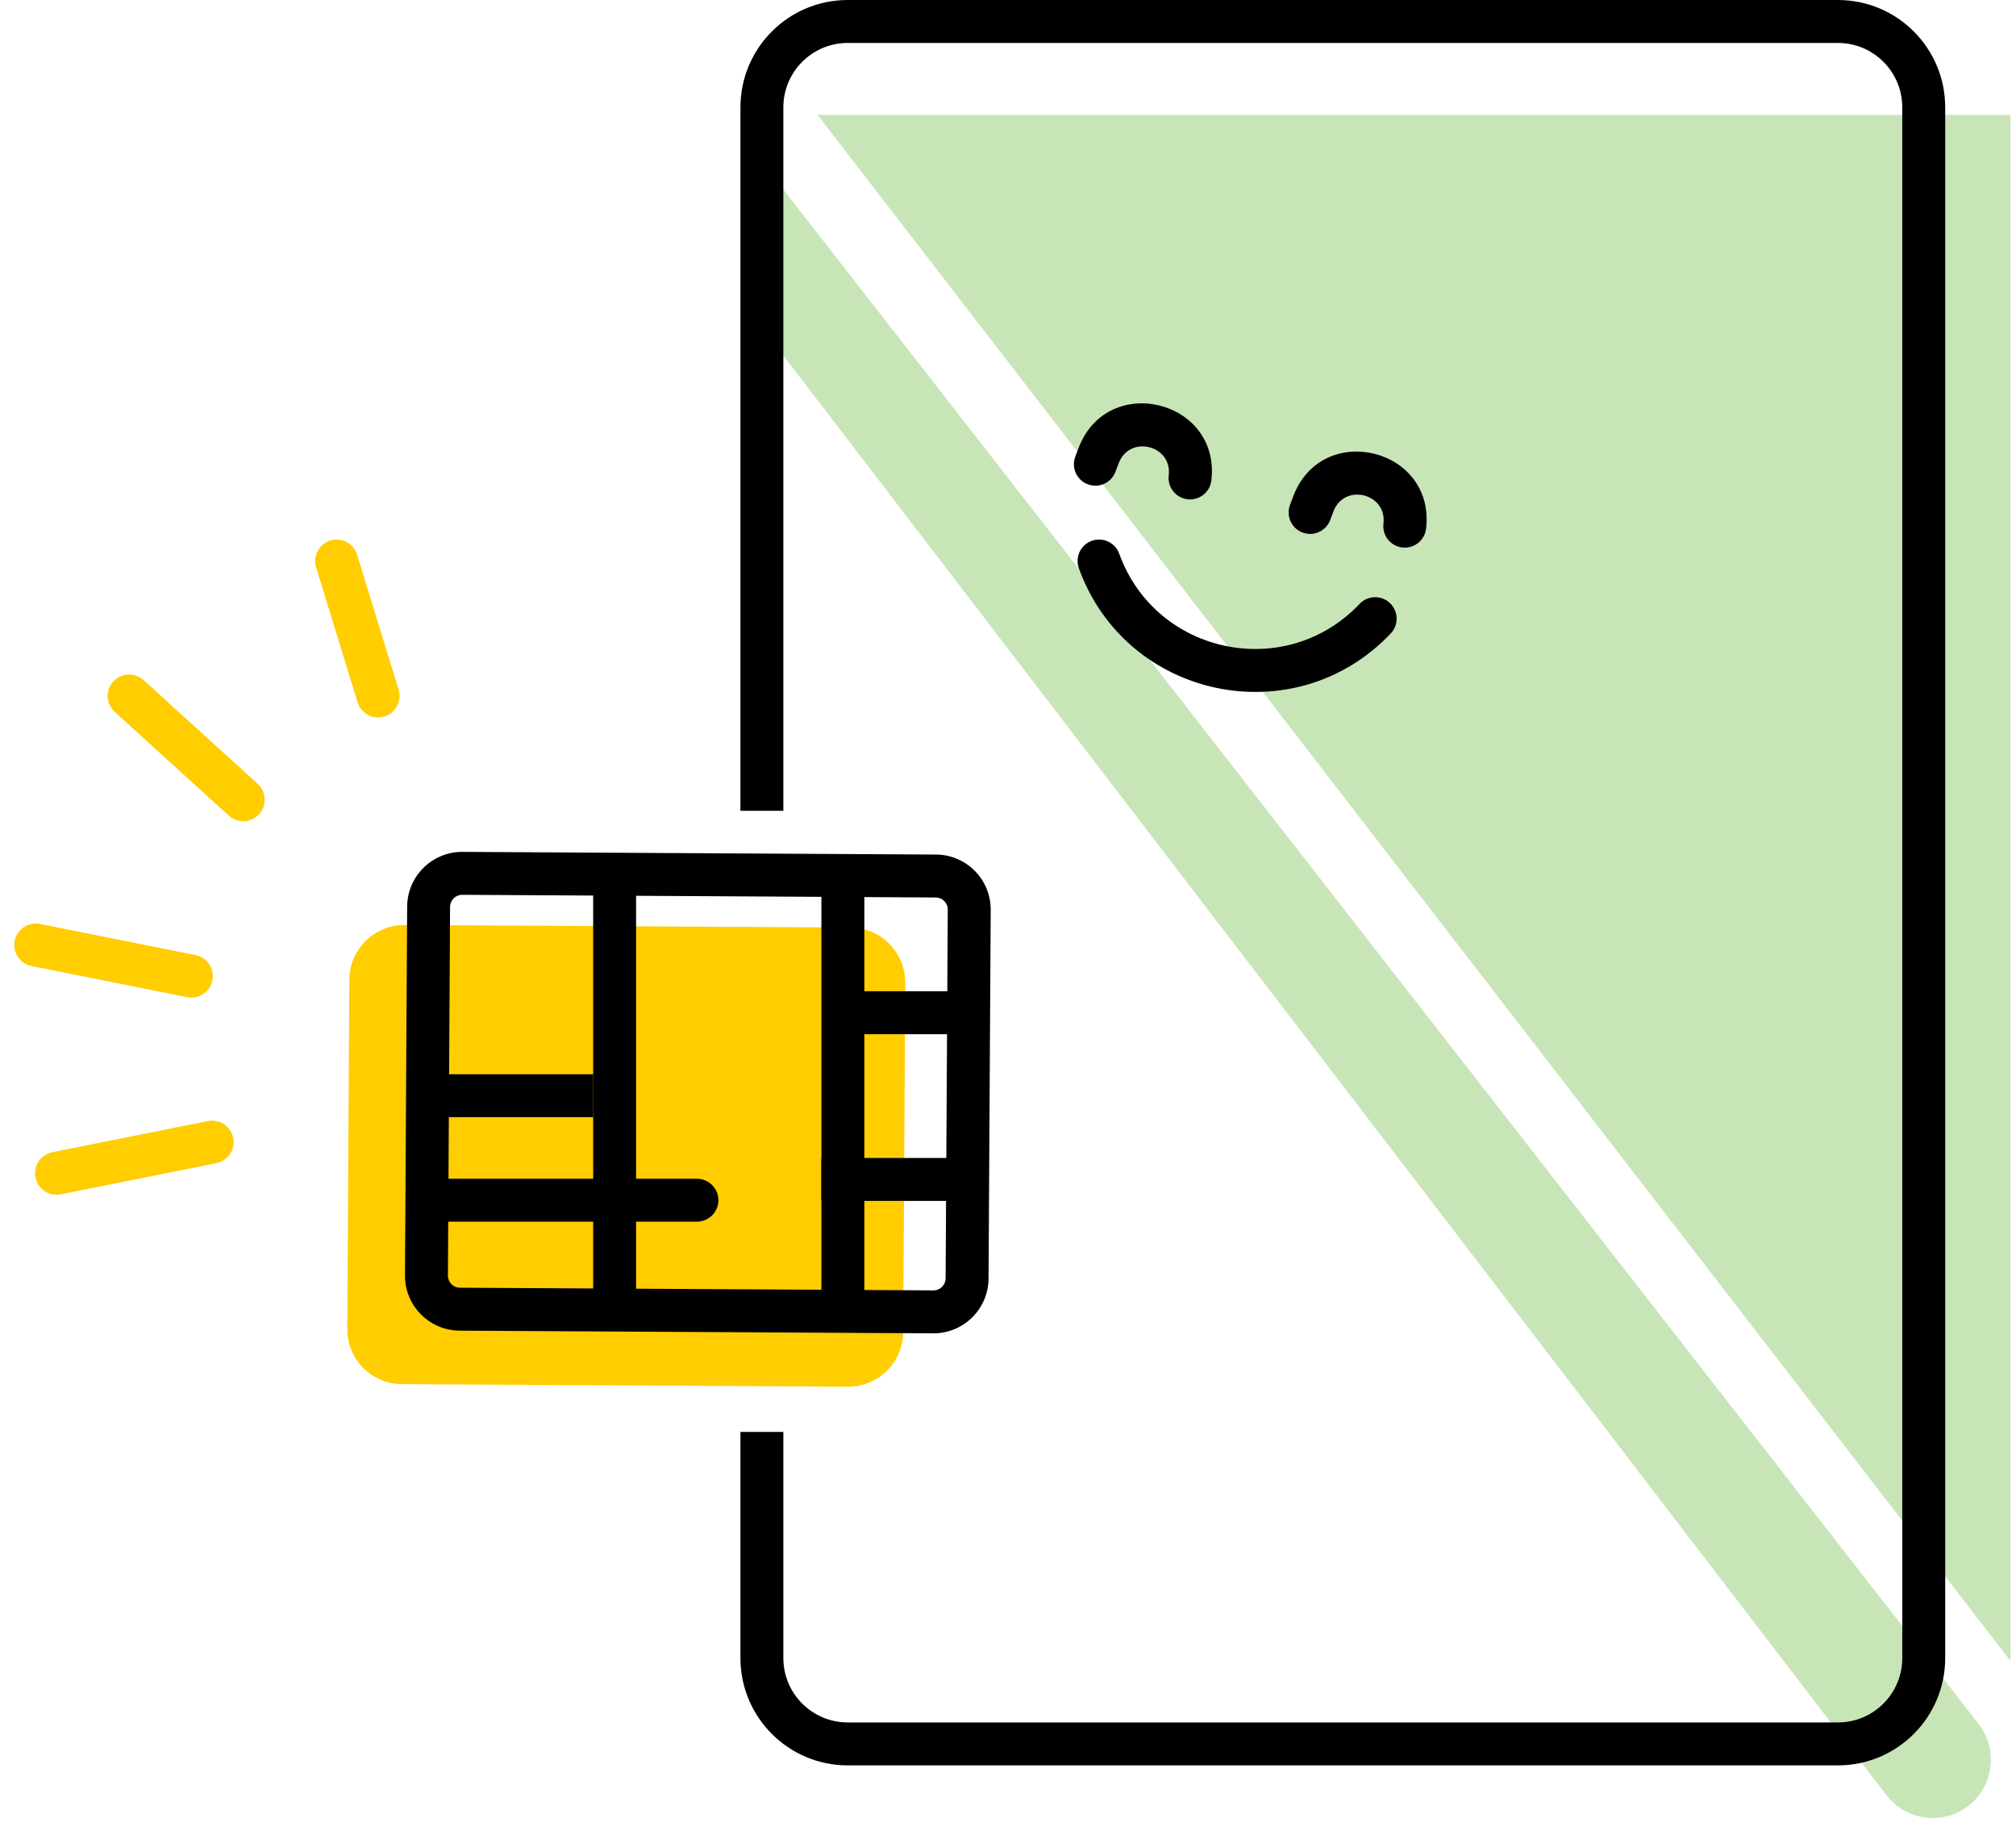 <svg width="111" height="101" viewBox="0 0 111 101" fill="none" xmlns="http://www.w3.org/2000/svg">
<path d="M19.234 53.931C19.244 52.258 20.608 50.909 22.281 50.918L46.831 51.057C48.504 51.066 49.852 52.43 49.842 54.103L49.729 73.319C49.719 74.992 48.355 76.341 46.682 76.331L22.133 76.193C20.46 76.183 19.111 74.82 19.121 73.147L19.234 53.931Z" fill="#FFCD00"/>
<path fill-rule="evenodd" clip-rule="evenodd" d="M45.226 71.777L45.226 47.788L47.59 47.788L47.59 71.777L45.226 71.777Z" fill="black"/>
<path fill-rule="evenodd" clip-rule="evenodd" d="M32.66 71.777L32.66 47.788L35.023 47.788L35.023 71.777L32.66 71.777Z" fill="black"/>
<path fill-rule="evenodd" clip-rule="evenodd" d="M38.372 67.248L23.521 67.248L23.521 64.885L38.372 64.885C39.025 64.885 39.554 65.414 39.554 66.066C39.554 66.719 39.025 67.248 38.372 67.248Z" fill="black"/>
<path fill-rule="evenodd" clip-rule="evenodd" d="M53.223 56.928L46.369 56.928L46.369 54.565L53.223 54.565L53.223 56.928Z" fill="black"/>
<path fill-rule="evenodd" clip-rule="evenodd" d="M32.66 61.496L23.521 61.496L23.521 59.133L32.66 59.133L32.66 61.496Z" fill="black"/>
<path fill-rule="evenodd" clip-rule="evenodd" d="M53.223 66.106L45.227 66.106L45.227 63.742L53.223 63.742L53.223 66.106Z" fill="black"/>
<path fill-rule="evenodd" clip-rule="evenodd" d="M51.523 49.403L25.451 49.256C25.083 49.254 24.784 49.551 24.781 49.918L24.662 70.215C24.66 70.582 24.956 70.882 25.324 70.884L51.395 71.031C51.763 71.033 52.063 70.737 52.065 70.369L52.184 50.073C52.187 49.705 51.89 49.405 51.523 49.403ZM25.465 46.893C23.792 46.883 22.428 48.232 22.418 49.905L22.298 70.201C22.288 71.874 23.637 73.238 25.31 73.248L51.381 73.395C53.054 73.404 54.419 72.055 54.429 70.382L54.548 50.086C54.558 48.413 53.209 47.049 51.536 47.04L25.465 46.893Z" fill="black"/>
<path fill-rule="evenodd" clip-rule="evenodd" d="M18.186 29.755C18.81 29.563 19.471 29.913 19.663 30.537L21.948 37.962C22.14 38.586 21.79 39.247 21.166 39.439C20.542 39.631 19.881 39.281 19.689 38.657L17.404 31.232C17.212 30.608 17.562 29.947 18.186 29.755Z" fill="#FFCD00"/>
<path fill-rule="evenodd" clip-rule="evenodd" d="M6.235 37.515C6.674 37.032 7.422 36.996 7.905 37.435L14.187 43.147C14.67 43.586 14.706 44.334 14.267 44.817C13.828 45.3 13.08 45.335 12.597 44.896L6.315 39.184C5.832 38.745 5.796 37.998 6.235 37.515Z" fill="#FFCD00"/>
<path fill-rule="evenodd" clip-rule="evenodd" d="M0.81 51.787C0.938 51.147 1.561 50.732 2.201 50.86L10.768 52.573C11.409 52.701 11.824 53.324 11.695 53.964C11.568 54.604 10.945 55.019 10.305 54.891L1.737 53.177C1.097 53.049 0.682 52.427 0.81 51.787Z" fill="#FFCD00"/>
<path fill-rule="evenodd" clip-rule="evenodd" d="M12.838 62.638C12.966 63.278 12.551 63.901 11.911 64.029L3.344 65.742C2.703 65.87 2.081 65.455 1.953 64.815C1.825 64.175 2.24 63.552 2.88 63.424L11.447 61.711C12.088 61.583 12.71 61.998 12.838 62.638Z" fill="#FFCD00"/>
<path d="M110.694 6.322H45.01L110.694 91.426V6.322Z" fill="#C8E5B8"/>
<path d="M108.943 94.898L42.154 9.177V18.3L103.868 98.819C105.043 100.352 107.295 100.507 108.668 99.149C109.824 98.006 109.942 96.18 108.943 94.898Z" fill="#C8E5B8"/>
<path fill-rule="evenodd" clip-rule="evenodd" d="M46.677 2.364C44.719 2.364 43.131 3.951 43.131 5.909V44.63H40.768V5.909C40.768 2.646 43.413 0 46.677 0H101.193C104.456 0 107.102 2.646 107.102 5.909V91.269C107.102 94.532 104.456 97.178 101.193 97.178H46.677C43.413 97.178 40.768 94.532 40.768 91.269V78.821H43.131V91.269C43.131 93.227 44.719 94.814 46.677 94.814H101.193C103.151 94.814 104.738 93.227 104.738 91.269V5.909C104.738 3.951 103.151 2.364 101.193 2.364H46.677Z" fill="black"/>
<path fill-rule="evenodd" clip-rule="evenodd" d="M60.111 29.77C60.725 29.549 61.403 29.866 61.625 30.48C63.634 36.038 70.794 37.532 74.859 33.242C75.308 32.768 76.056 32.748 76.529 33.197C77.003 33.646 77.023 34.394 76.575 34.868C71.3 40.435 62.009 38.496 59.402 31.284C59.18 30.67 59.498 29.992 60.111 29.77Z" fill="black"/>
<path fill-rule="evenodd" clip-rule="evenodd" d="M76.172 28.825C76.37 27.153 74.016 26.576 73.419 28.151L73.238 28.627C73.007 29.237 72.324 29.544 71.714 29.313C71.104 29.081 70.797 28.399 71.028 27.788L71.209 27.312C72.795 23.132 79.044 24.662 78.519 29.102C78.443 29.75 77.855 30.214 77.207 30.137C76.559 30.061 76.095 29.473 76.172 28.825Z" fill="black"/>
<path fill-rule="evenodd" clip-rule="evenodd" d="M64.35 26.171C64.547 24.498 62.194 23.922 61.596 25.497L61.416 25.973C61.184 26.583 60.502 26.89 59.892 26.658C59.281 26.427 58.974 25.744 59.206 25.134L59.387 24.658C60.973 20.478 67.222 22.008 66.697 26.448C66.621 27.096 66.033 27.559 65.385 27.483C64.737 27.406 64.273 26.819 64.35 26.171Z" fill="black"/>
</svg>